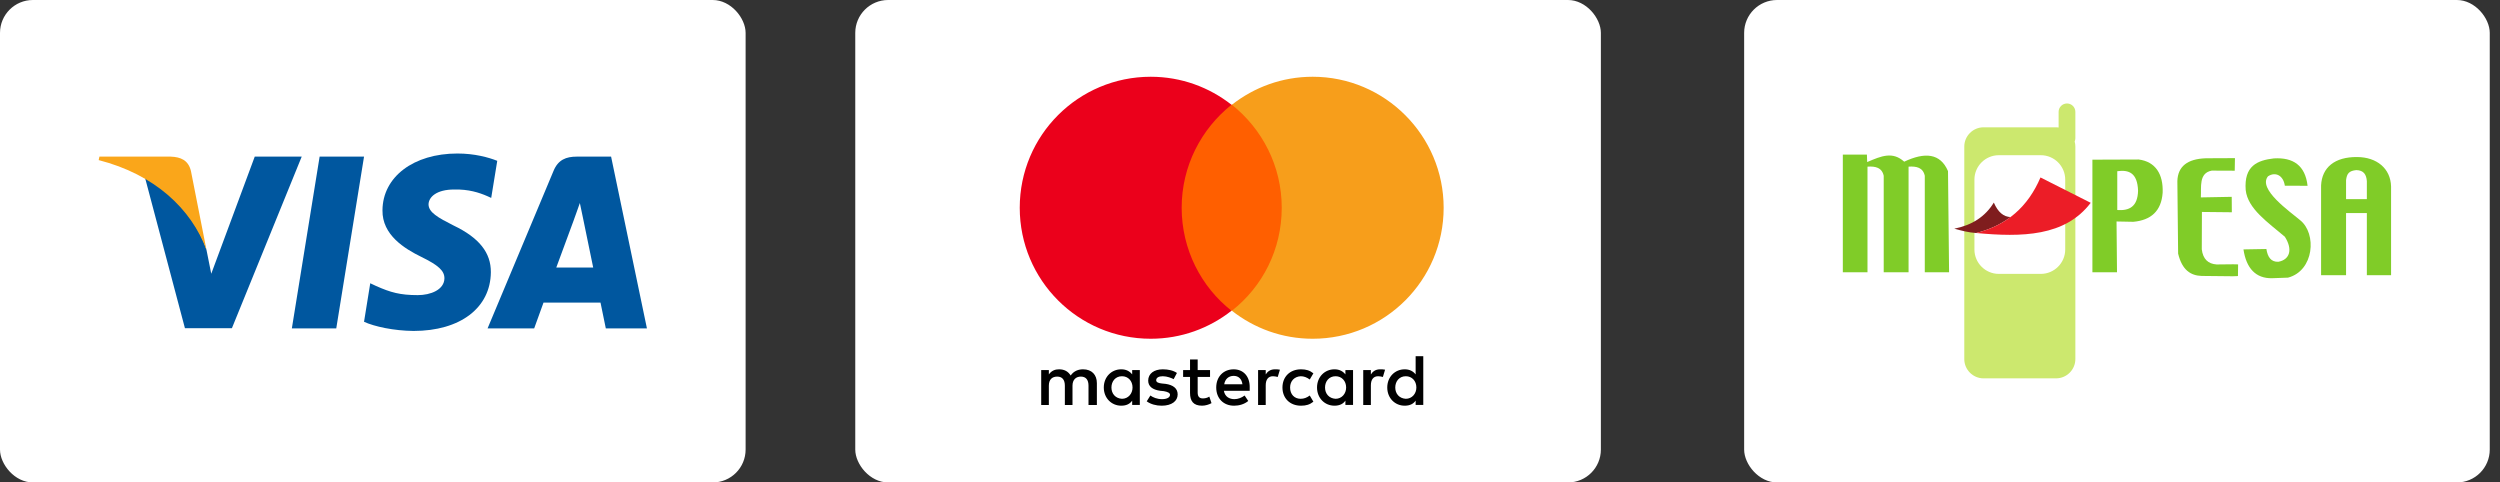 <?xml version="1.0" encoding="UTF-8"?> <svg xmlns="http://www.w3.org/2000/svg" width="228" height="44"><rect width="100%" height="100%" fill="#333333" stroke="none"/><g><title>background</title><rect fill="none" id="canvas_background" height="46" width="230" y="-1" x="-1"></rect></g><g><title>Layer 1</title><rect id="svg_1" fill="white" rx="3" height="44" width="68"></rect><path id="svg_2" fill="#00579F" d="m30.667,29.949l-4.05,0l2.533,-15.665l4.05,0l-2.533,15.665z"></path><path id="svg_3" fill="#00579F" d="m45.349,14.667c-0.799,-0.317 -2.066,-0.667 -3.633,-0.667c-4,0 -6.817,2.133 -6.834,5.182c-0.033,2.25 2.017,3.499 3.55,4.25c1.567,0.766 2.1,1.267 2.1,1.95c-0.016,1.049 -1.266,1.533 -2.432,1.533c-1.617,0 -2.484,-0.249 -3.8,-0.833l-0.533,-0.25l-0.567,3.516c0.95,0.433 2.7,0.817 4.517,0.834c4.25,0 7.017,-2.1 7.05,-5.35c0.016,-1.783 -1.066,-3.15 -3.4,-4.266c-1.417,-0.717 -2.284,-1.2 -2.284,-1.933c0.017,-0.667 0.734,-1.35 2.333,-1.35c1.317,-0.033 2.284,0.283 3.017,0.6l0.366,0.166l0.551,-3.383z"></path><path id="svg_4" fill="#00579F" d="m50.733,24.399c0.334,-0.9 1.617,-4.383 1.617,-4.383c-0.017,0.034 0.333,-0.916 0.533,-1.5l0.283,1.35c0,0 0.767,3.749 0.933,4.533c-0.633,0 -2.567,0 -3.367,0zm5,-10.115l-3.133,0c-0.966,0 -1.7,0.283 -2.117,1.3l-6.016,14.365l4.25,0c0,0 0.7,-1.933 0.85,-2.35c0.466,0 4.601,0 5.2,0c0.116,0.55 0.483,2.35 0.483,2.35l3.75,0l-3.268,-15.664z"></path><path id="svg_5" fill="#00579F" d="m23.233,14.284l-3.967,10.682l-0.433,-2.166c-0.733,-2.5 -3.033,-5.216 -5.6,-6.566l3.633,13.699l4.283,0l6.367,-15.648l-4.283,0z"></path><path id="svg_6" fill="#FAA61A" d="m15.583,14.284l-6.517,0l-0.067,0.317c5.083,1.3 8.45,4.433 9.833,8.2l-1.417,-7.199c-0.233,-1 -0.95,-1.284 -1.833,-1.317z"></path><rect id="svg_17" fill="white" rx="3" height="44" width="68" x="78"></rect><path id="svg_18" fill="black" d="m100.035,36.934l0,-1.991c0,-0.763 -0.464,-1.261 -1.261,-1.261c-0.398,0 -0.83,0.133 -1.128,0.564c-0.232,-0.365 -0.564,-0.564 -1.062,-0.564c-0.332,0 -0.664,0.1 -0.929,0.465l0,-0.398l-0.697,0l0,3.186l0.697,0l0,-1.759c0,-0.564 0.299,-0.83 0.763,-0.83c0.465,0 0.697,0.299 0.697,0.83l0,1.759l0.697,0l0,-1.759c0,-0.564 0.332,-0.83 0.763,-0.83c0.465,0 0.697,0.299 0.697,0.83l0,1.759l0.763,0zm10.321,-3.186l-1.128,0l0,-0.962l-0.697,0l0,0.962l-0.631,0l0,0.63l0.631,0l0,1.46c0,0.73 0.299,1.161 1.095,1.161c0.299,0 0.631,-0.1 0.863,-0.232l-0.199,-0.597c-0.199,0.133 -0.432,0.166 -0.597,0.166c-0.332,0 -0.465,-0.199 -0.465,-0.531l0,-1.427l1.128,0l0,-0.63zm5.907,-0.066c-0.398,0 -0.663,0.199 -0.829,0.465l0,-0.398l-0.697,0l0,3.186l0.697,0l0,-1.792c0,-0.531 0.232,-0.83 0.663,-0.83c0.133,0 0.299,0.033 0.432,0.066l0.199,-0.664c-0.133,-0.033 -0.332,-0.033 -0.465,-0.033zm-8.927,0.332c-0.332,-0.232 -0.796,-0.332 -1.294,-0.332c-0.796,0 -1.327,0.398 -1.327,1.029c0,0.531 0.398,0.83 1.095,0.929l0.332,0.033c0.365,0.066 0.564,0.166 0.564,0.332c0,0.232 -0.266,0.398 -0.73,0.398c-0.465,0 -0.83,-0.166 -1.062,-0.332l-0.332,0.531c0.365,0.265 0.863,0.398 1.361,0.398c0.929,0 1.46,-0.431 1.46,-1.029c0,-0.564 -0.432,-0.863 -1.095,-0.962l-0.332,-0.033c-0.299,-0.033 -0.531,-0.1 -0.531,-0.299c0,-0.232 0.232,-0.365 0.597,-0.365c0.398,0 0.797,0.166 0.996,0.266l0.298,-0.564zm18.518,-0.332c-0.398,0 -0.664,0.199 -0.83,0.465l0,-0.398l-0.697,0l0,3.186l0.697,0l0,-1.792c0,-0.531 0.233,-0.83 0.664,-0.83c0.133,0 0.299,0.033 0.432,0.066l0.199,-0.664c-0.133,-0.033 -0.332,-0.033 -0.465,-0.033zm-8.894,1.659c0,0.962 0.664,1.659 1.693,1.659c0.464,0 0.796,-0.1 1.128,-0.365l-0.332,-0.564c-0.265,0.199 -0.531,0.299 -0.829,0.299c-0.565,0 -0.963,-0.398 -0.963,-1.029c0,-0.597 0.398,-0.996 0.963,-1.029c0.298,0 0.564,0.1 0.829,0.299l0.332,-0.564c-0.332,-0.266 -0.664,-0.365 -1.128,-0.365c-1.029,0 -1.693,0.697 -1.693,1.659zm6.438,0l0,-1.593l-0.697,0l0,0.398c-0.232,-0.299 -0.564,-0.465 -0.995,-0.465c-0.896,0 -1.593,0.697 -1.593,1.659c0,0.962 0.697,1.659 1.593,1.659c0.464,0 0.796,-0.166 0.995,-0.465l0,0.398l0.697,0l0,-1.593zm-2.555,0c0,-0.564 0.365,-1.029 0.962,-1.029c0.565,0 0.963,0.431 0.963,1.029c0,0.564 -0.398,1.029 -0.963,1.029c-0.597,-0.033 -0.962,-0.465 -0.962,-1.029zm-8.33,-1.659c-0.929,0 -1.593,0.664 -1.593,1.659c0,0.996 0.664,1.659 1.627,1.659c0.464,0 0.929,-0.133 1.294,-0.431l-0.332,-0.498c-0.266,0.199 -0.597,0.332 -0.929,0.332c-0.432,0 -0.863,-0.199 -0.963,-0.763l2.356,0l0,-0.266c0.034,-1.029 -0.564,-1.692 -1.46,-1.692zm0,0.597c0.432,0 0.73,0.266 0.797,0.763l-1.66,0c0.067,-0.431 0.366,-0.763 0.863,-0.763zm17.29,1.062l0,-2.854l-0.697,0l0,1.659c-0.232,-0.299 -0.564,-0.465 -0.995,-0.465c-0.896,0 -1.593,0.697 -1.593,1.659c0,0.962 0.697,1.659 1.593,1.659c0.464,0 0.796,-0.166 0.995,-0.465l0,0.398l0.697,0l0,-1.593zm-2.555,0c0,-0.564 0.365,-1.029 0.962,-1.029c0.564,0 0.963,0.431 0.963,1.029c0,0.564 -0.399,1.029 -0.963,1.029c-0.597,-0.033 -0.962,-0.465 -0.962,-1.029zm-23.297,0l0,-1.593l-0.697,0l0,0.398c-0.232,-0.299 -0.564,-0.465 -0.995,-0.465c-0.896,0 -1.593,0.697 -1.593,1.659c0,0.962 0.697,1.659 1.593,1.659c0.464,0 0.796,-0.166 0.995,-0.465l0,0.398l0.697,0l0,-1.593zm-2.588,0c0,-0.564 0.365,-1.029 0.962,-1.029c0.564,0 0.963,0.431 0.963,1.029c0,0.564 -0.399,1.029 -0.963,1.029c-0.597,-0.033 -0.962,-0.465 -0.962,-1.029z"></path><path id="svg_19" fill="#FF5F00" d="m117.558,9.555l-10.454,0l0,18.783l10.454,0l0,-18.783z"></path><path id="svg_20" fill="#EB001B" d="m107.768,18.947c0,-3.816 1.792,-7.201 4.546,-9.392c-2.024,-1.593 -4.579,-2.555 -7.367,-2.555c-6.604,0 -11.947,5.343 -11.947,11.947c0,6.604 5.343,11.947 11.947,11.947c2.788,0 5.343,-0.962 7.367,-2.555c-2.754,-2.157 -4.546,-5.575 -4.546,-9.392z"></path><path id="svg_21" fill="#F79E1B" d="m131.661,18.947c0,6.604 -5.343,11.947 -11.947,11.947c-2.787,0 -5.342,-0.962 -7.367,-2.555c2.788,-2.19 4.547,-5.575 4.547,-9.392c0,-3.816 -1.792,-7.201 -4.547,-9.392c2.025,-1.593 4.58,-2.555 7.367,-2.555c6.604,0 11.947,5.376 11.947,11.947z"></path><rect y="0" id="svg_22" fill="white" rx="3" height="44" width="68" x="159.066"></rect><path id="svg_23" fill="white" d="m182.288,14.155l3.84,0c1.22,0 2.22,0.999 2.22,2.22l0,6.383c0,1.221 -1,2.22 -2.22,2.22l-3.84,0c-1.221,0 -2.22,-0.999 -2.22,-2.22l0,-6.383c0,-1.221 0.999,-2.22 2.22,-2.22z" clip-rule="evenodd" fill-rule="evenodd"></path><path id="svg_24" fill="#CCE86E" d="m182.288,14.155l3.839,0c1.221,0 2.221,0.999 2.221,2.22l0,6.383c0,1.221 -1,2.22 -2.221,2.22l-3.839,0c-1.221,0 -2.22,-0.999 -2.22,-2.22l0,-6.383c0,-1.221 0.999,-2.22 2.22,-2.22zm5.227,20.352l-6.614,0c-0.967,0 -1.758,-0.791 -1.758,-1.758l0,-19.38c0,-0.967 0.791,-1.758 1.758,-1.758l6.614,0c0.079,0 0.156,0.005 0.231,0.015l0,-1.426c0,-0.42 0.344,-0.763 0.764,-0.763c0.419,0 0.763,0.343 0.763,0.763l0,2.405c0,0.107 -0.023,0.208 -0.063,0.301c0.041,0.147 0.063,0.303 0.063,0.462l0,19.38c0,0.967 -0.791,1.758 -1.758,1.758z" clip-rule="evenodd" fill-rule="evenodd"></path><path id="svg_25" fill="#80CC28" d="m193.095,15.615c1.042,-0.149 1.842,0.14 1.896,1.781c-0.034,1.465 -0.813,1.835 -1.896,1.758l0,-3.538zm-2.268,-1.053l4.221,-0.016c1.539,0.196 2.25,1.347 2.186,3.023c-0.117,1.689 -1.075,2.514 -2.674,2.659l-1.532,-0.03l0.043,4.633l-2.244,0l0,-10.268z" clip-rule="evenodd" fill-rule="evenodd"></path><path id="svg_26" fill="#80CC28" d="m201.154,14.434l2.673,-0.012l-0.02,1.147l-2.094,-0.009c-1.207,0.224 -0.937,1.513 -0.996,2.444l2.816,-0.053l0.01,1.408l-2.728,-0.029l-0.013,3.409c0.107,0.884 0.572,1.328 1.357,1.38l1.499,-0.016l0.457,0.01l-0.014,1.064l-0.468,0.018l-2.849,-0.03c-0.981,-0.033 -1.774,-0.52 -2.139,-2.034l-0.07,-6.614c0.04,-1.356 0.936,-2.021 2.579,-2.082z" clip-rule="evenodd" fill-rule="evenodd"></path><path id="svg_27" fill="#80CC28" d="m204.808,17.337c-0.169,-2.216 1.066,-2.716 2.567,-2.891c1.757,-0.104 2.861,0.629 3.076,2.498l-2.074,-0.006c-0.132,-0.943 -0.865,-1.305 -1.537,-0.857c-0.957,1.171 2.03,3.231 2.925,3.995c1.547,1.224 1.285,4.616 -1.098,5.245l-1.454,0.052c-1.476,0.035 -2.355,-0.898 -2.609,-2.627l2.09,-0.037c0.114,0.738 0.428,1.197 1.097,1.165c1.041,-0.198 1.327,-1.114 0.587,-2.283c-1.549,-1.316 -3.384,-2.55 -3.57,-4.255z" clip-rule="evenodd" fill-rule="evenodd"></path><path id="svg_28" fill="#80CC28" d="m168.066,14.099l2.197,0l0.023,0.682c1.327,-0.574 2.328,-0.979 3.377,-0.035c1.875,-0.885 3.292,-0.784 3.995,0.859l0.098,9.225l-2.215,0l0,-8.799c-0.164,-0.753 -0.76,-0.882 -1.48,-0.833l0,9.632l-2.266,0l0,-8.799c-0.164,-0.753 -0.761,-0.882 -1.48,-0.833l0,9.632l-2.249,0l0,-10.731z" clip-rule="evenodd" fill-rule="evenodd"></path><path id="svg_29" fill="#80CC28" d="m213.961,16.427c0.075,-0.605 0.272,-0.848 0.937,-0.914c0.674,0.017 0.914,0.406 0.959,1.006l0,1.642l-1.896,0l0,-1.734zm-2.278,8.672l2.278,0l0,-5.666l1.896,0l0,5.666l2.209,0l0,-8.094c-0.044,-1.645 -1.309,-2.676 -3.099,-2.683c-2.043,-0.018 -3.207,0.951 -3.284,2.59l0,8.187z" clip-rule="evenodd" fill-rule="evenodd"></path><path id="svg_30" fill="#7F1D1E" d="m181.837,18.474c0.38,0.888 0.897,1.297 1.524,1.322c-0.977,0.73 -2.034,1.173 -3.136,1.456c-0.692,-0.044 -1.353,-0.22 -1.995,-0.396c1.622,-0.32 2.833,-1.106 3.607,-2.382z" clip-rule="evenodd" fill-rule="evenodd"></path><path id="svg_31" fill="#EC1D27" d="m186.093,16.184l4.579,2.313c-2.332,3.068 -6.265,3.149 -10.453,2.752c2.8,-0.69 4.739,-2.401 5.874,-5.065z" clip-rule="evenodd" fill-rule="evenodd"></path></g></svg> 